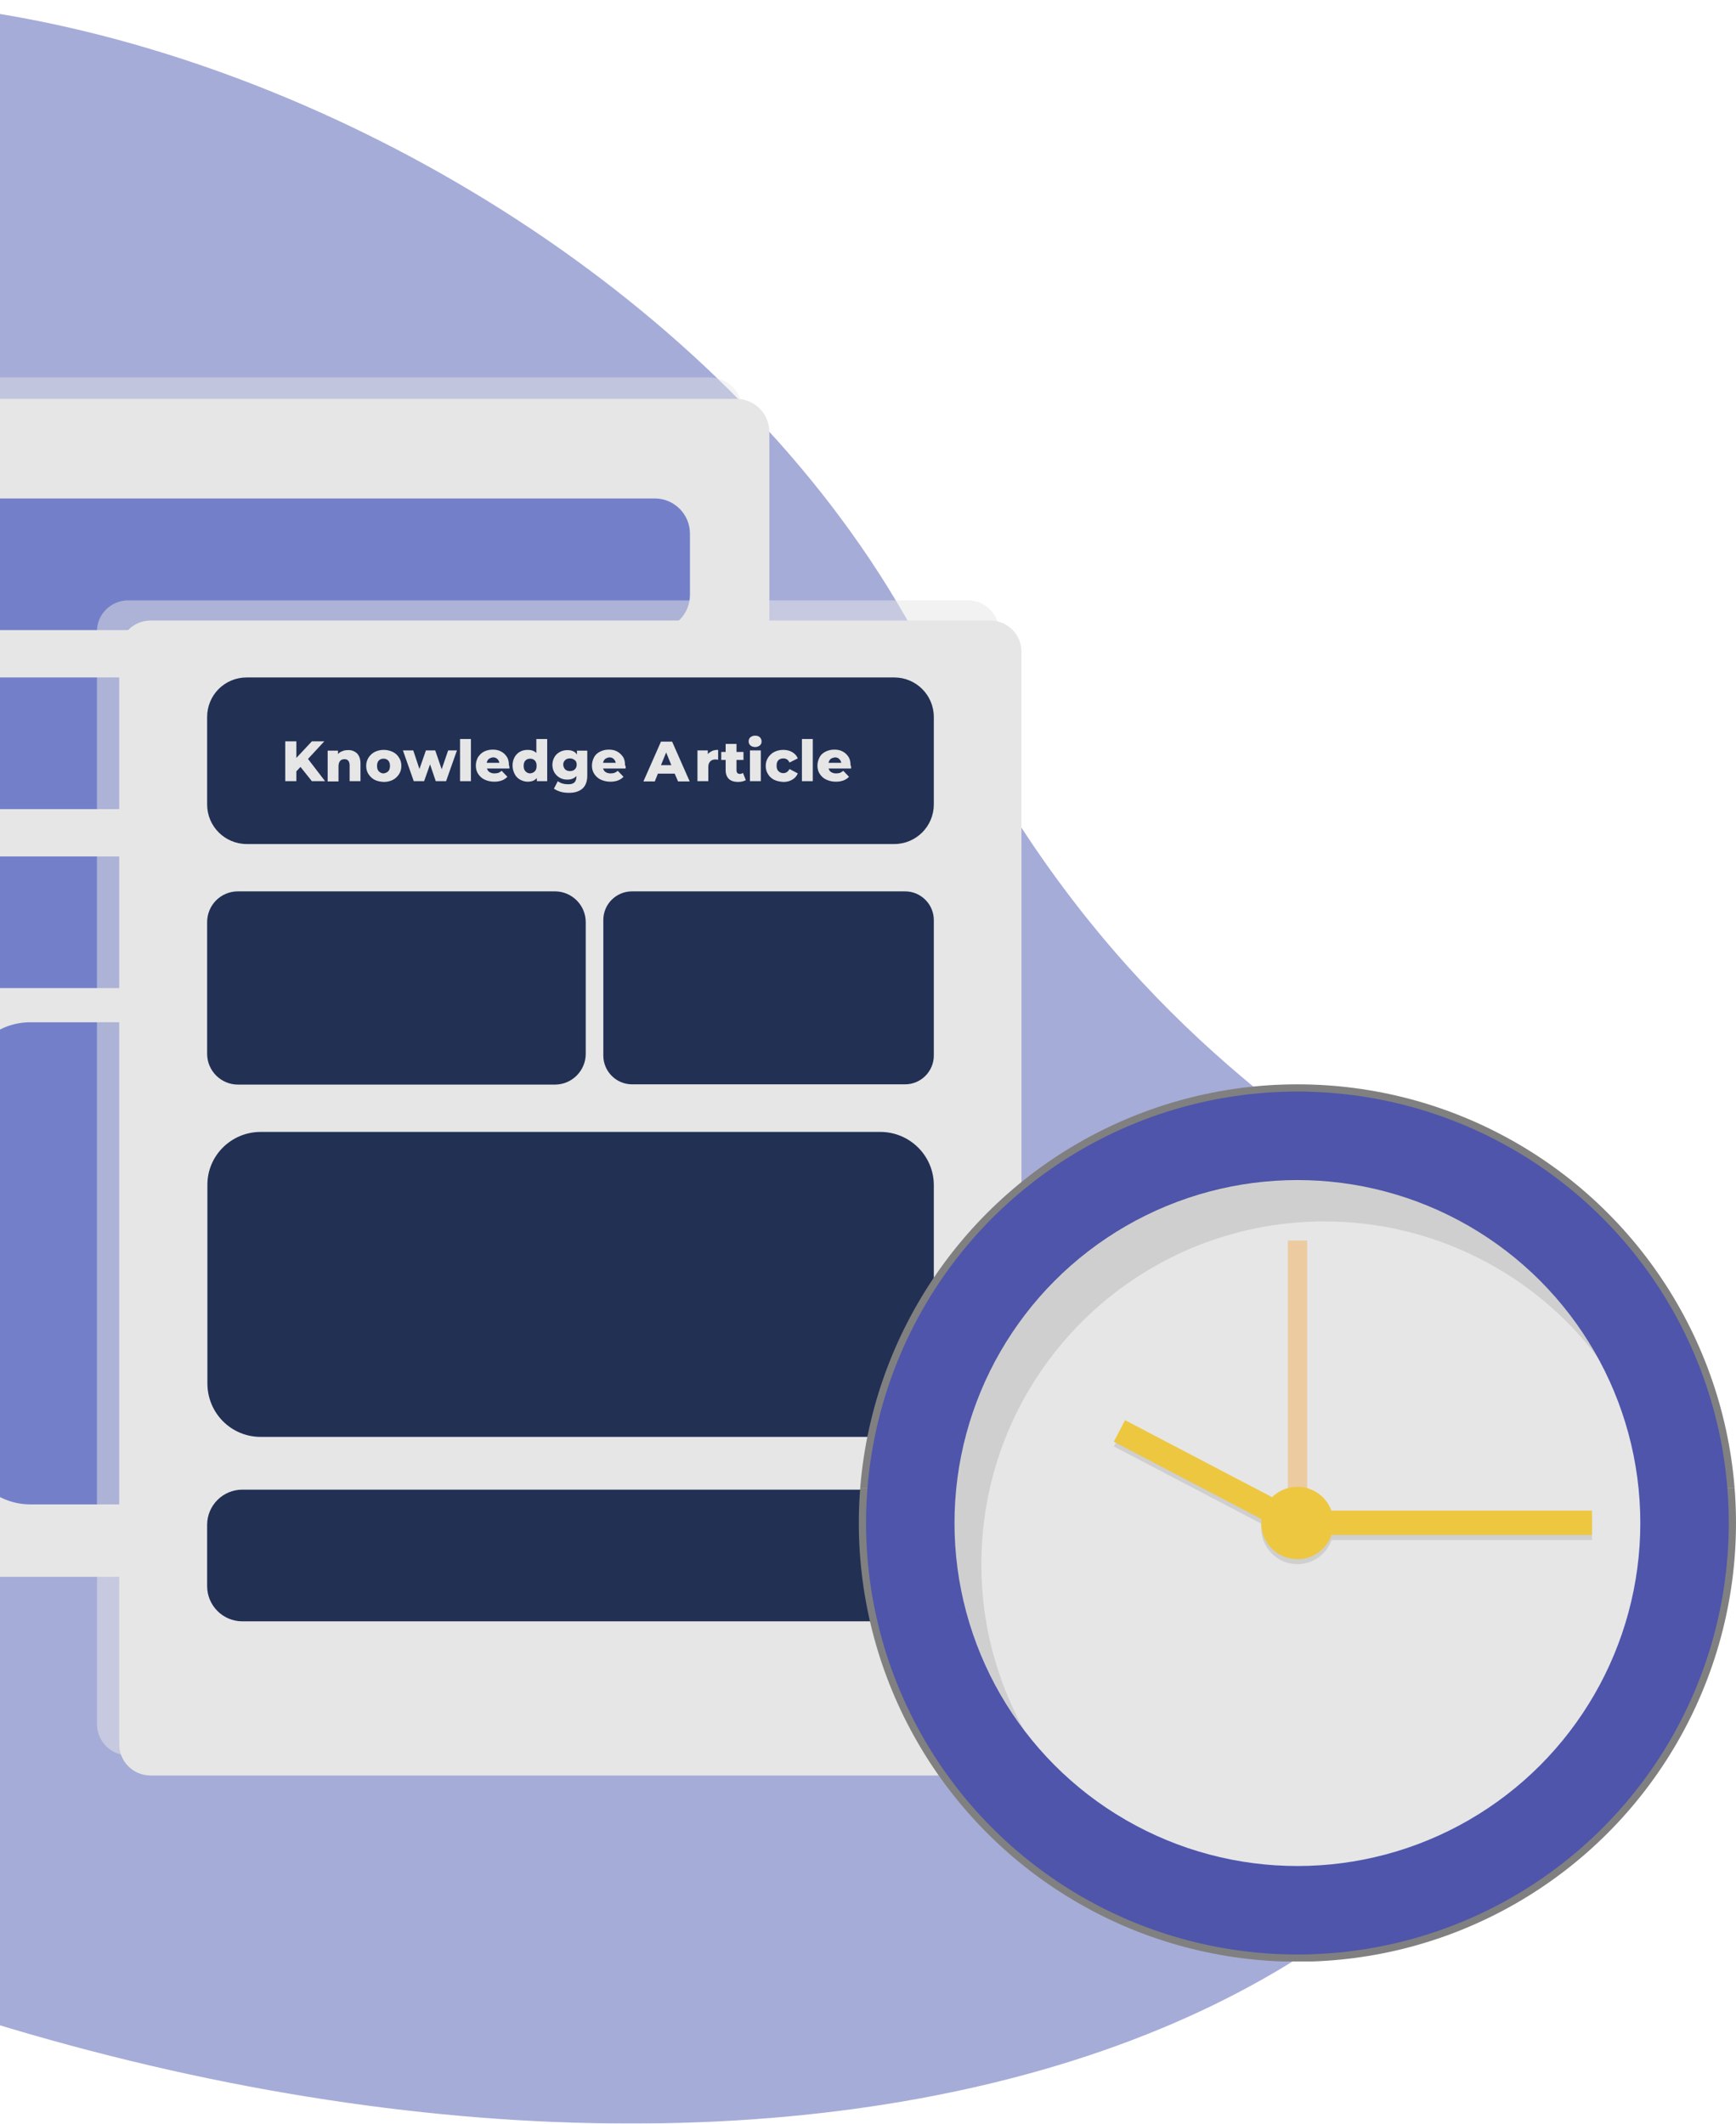 <?xml version="1.0" encoding="utf-8"?>
<!-- Generator: Adobe Illustrator 24.1.2, SVG Export Plug-In . SVG Version: 6.00 Build 0)  -->
<svg version="1.1" id="Layer_1" xmlns="http://www.w3.org/2000/svg" xmlns:xlink="http://www.w3.org/1999/xlink" x="0px" y="0px"
	 viewBox="0 0 671.3 821" style="enable-background:new 0 0 671.3 821;" xml:space="preserve">
<style type="text/css">
	.st0{opacity:0.49;enable-background:new    ;}
	.st1{fill-rule:evenodd;clip-rule:evenodd;fill:#4955B0;}
	.st2{opacity:0.44;}
	.st3{fill:#E6E6E6;}
	.st4{fill:#7380C9;}
	.st5{opacity:0.5;}
	.st6{fill:#223054;}
	.st7{clip-path:url(#SVGID_2_);fill:#808080;}
	.st8{fill:#4E55AB;}
	.st9{opacity:0.3;enable-background:new    ;}
	.st10{fill:#FF8C00;}
	.st11{opacity:0.1;}
	.st12{fill:#EEC741;}
	.st13{enable-background:new    ;}
</style>
<g id="Layer_2_1_">
	<g id="Layer_1-2">
		<g class="st0">
			<path class="st1" d="M619.5,568.3C601.9,801,284.9,887.7-51.2,766c-259-93.8-275.3-430.2-200.5-650.3S244.3,15.2,362,261.1
				C465.7,477.6,627.6,461.9,619.5,568.3z"/>
		</g>
		<g class="st2">
			<g>
				<path class="st3" d="M-55,145.9h329.3c7.1,0,12.8,5.7,12.8,12.8v429.9c0,7.1-5.7,12.8-12.8,12.8H-55c-7.1,0-12.8-5.7-12.8-12.8
					V158.6C-67.7,151.6-62,145.9-55,145.9z"/>
			</g>
		</g>
		<g>
			<path class="st3" d="M-44.6,154.2h329.3c7.1,0,12.8,5.7,12.8,12.8v429.8c0,7.1-5.7,12.8-12.8,12.8H-44.6
				c-7.1,0-12.8-5.7-12.8-12.8V166.9C-57.4,159.9-51.7,154.2-44.6,154.2z"/>
		</g>
		<g>
			<path class="st4" d="M-0.6,192.7h253.8c7.5,0,13.6,6.1,13.6,13.6V230c0,7.5-6.1,13.6-13.6,13.6H-0.6c-7.5,0-13.6-6.1-13.6-13.6
				v-23.7C-14.2,198.8-8.1,192.7-0.6,192.7z"/>
		</g>
		<g>
			<path class="st4" d="M-0.6,261.9h253.8c7.5,0,13.6,6.1,13.6,13.6v23.7c0,7.5-6.1,13.6-13.6,13.6H-0.6c-7.5,0-13.6-6.1-13.6-13.6
				v-23.7C-14.2,268-8.1,261.9-0.6,261.9z"/>
		</g>
		<g>
			<path class="st4" d="M-0.6,331.1h253.8c7.5,0,13.6,6.1,13.6,13.6v23.7c0,7.5-6.1,13.6-13.6,13.6H-0.6c-7.5,0-13.6-6.1-13.6-13.6
				v-23.7C-14.2,337.2-8.1,331.1-0.6,331.1z"/>
		</g>
		<g>
			<path class="st4" d="M11.8,395.2h229c14.3,0,26,11.6,26,26v134.4c0,14.3-11.6,26-26,26h-229c-14.3,0-26-11.6-26-26V421.2
				C-14.2,406.8-2.6,395.2,11.8,395.2z"/>
		</g>
		<g class="st5">
			<g>
				<path class="st3" d="M49.6,232.1h324.7c6.7,0,12.1,5.4,12.1,12.1v422.3c0,6.7-5.4,12.1-12.1,12.1H49.6
					c-6.7,0-12.1-5.4-12.1-12.1V244.2C37.4,237.5,42.9,232.1,49.6,232.1z"/>
			</g>
		</g>
		<g>
			<path class="st3" d="M58.2,239.9h324.7c6.7,0,12.1,5.4,12.1,12.1v422.3c0,6.7-5.4,12.1-12.1,12.1H58.2c-6.7,0-12.1-5.4-12.1-12.1
				V252.1C46.1,245.4,51.5,239.9,58.2,239.9z"/>
		</g>
		<g>
			<path class="st6" d="M95.4,261.9h250.4c8.4,0,15.3,6.8,15.3,15.3v33.8c0,8.4-6.8,15.3-15.3,15.3H95.4c-8.4,0-15.3-6.8-15.3-15.3
				v-33.8C80.1,268.7,86.9,261.9,95.4,261.9z"/>
		</g>
		<g>
			<path class="st6" d="M92,344.6h122.6c6.5,0,11.9,5.3,11.9,11.9v50.9c0,6.5-5.3,11.9-11.9,11.9H92c-6.5,0-11.9-5.3-11.9-11.9
				v-50.9C80.1,349.9,85.4,344.6,92,344.6z"/>
		</g>
		<g>
			<path class="st6" d="M244.4,344.6H350c6.1,0,11.1,5,11.1,11.1v52.4c0,6.1-5,11.1-11.1,11.1H244.4c-6.1,0-11.1-5-11.1-11.1v-52.4
				C233.3,349.5,238.3,344.6,244.4,344.6z"/>
		</g>
		<g>
			<path class="st6" d="M100.8,437.6h239.6c11.4,0,20.7,9.2,20.7,20.6v76.6c0,11.4-9.2,20.7-20.7,20.7H100.8
				c-11.4,0-20.6-9.2-20.6-20.7v-76.6C80.1,446.8,89.4,437.6,100.8,437.6z"/>
		</g>
		<g>
			<path class="st6" d="M93.7,575.9h253.8c7.5,0,13.6,6.1,13.6,13.6v23.7c0,7.5-6.1,13.6-13.6,13.6H93.7c-7.5,0-13.6-6.1-13.6-13.6
				v-23.7C80.1,582,86.2,575.9,93.7,575.9z"/>
		</g>
		<g>
			<g>
				<defs>
					<circle id="SVGID_1_" cx="501.7" cy="588.8" r="169.6"/>
				</defs>
				<clipPath id="SVGID_2_">
					<use xlink:href="#SVGID_1_"  style="overflow:visible;"/>
				</clipPath>
				<rect x="332.1" y="575.2" class="st7" width="339.2" height="183.1"/>
				<rect x="332.1" y="419.2" class="st7" width="339.2" height="156"/>
				<path class="st7" d="M671.3,419.2H332.1H671.3z"/>
			</g>
		</g>
		<g>
			<circle class="st8" cx="501.7" cy="588.8" r="166.8"/>
		</g>
		<g>
			<circle class="st3" cx="501.7" cy="588.8" r="132.6"/>
		</g>
		<g class="st9">
			<rect x="498" y="479.6" class="st10" width="7.5" height="117.1"/>
		</g>
		<g class="st11">
			<g>
				<rect x="509.7" y="586" width="105.9" height="9.4"/>
			</g>
			<g>
				<rect x="461.4" y="534.9" transform="matrix(0.464 -0.886 0.886 0.464 -257.278 719.803)" width="9.4" height="75.2"/>
			</g>
			<g>
				<circle cx="501.7" cy="590.7" r="14"/>
			</g>
		</g>
		<g>
			<rect x="509.7" y="584" class="st12" width="105.9" height="9.4"/>
		</g>
		<g>
			
				<rect x="461.4" y="533" transform="matrix(0.464 -0.886 0.886 0.464 -255.633 718.852)" class="st12" width="9.4" height="75.2"/>
		</g>
		<g>
			<circle class="st12" cx="501.7" cy="588.8" r="14"/>
		</g>
		<g class="st11">
			<g>
				<path d="M379.5,604.7c0-73.2,59.4-132.5,132.7-132.5c41.6,0,80.8,19.6,105.8,52.8c-35.2-64.2-115.8-87.8-180-52.6
					s-87.8,115.8-52.6,180c3.1,5.6,6.5,11,10.4,16.1C385.1,648.9,379.4,627,379.5,604.7z"/>
			</g>
		</g>
		<g class="st13">
			<path class="st3" d="M116.2,296.5l-1.6,1.7v3.8h-4.3v-15.4h4.3v6.4l6-6.4h4.8l-6.3,6.8l6.6,8.6h-5.1L116.2,296.5z"/>
		</g>
		<g class="st13">
			<path class="st3" d="M138,291.2c0.9,0.9,1.4,2.2,1.4,4v6.8h-4.2v-6.1c0-1.6-0.7-2.4-2-2.4c-0.7,0-1.3,0.2-1.7,0.7
				s-0.6,1.2-0.6,2.1v5.8h-4.2v-11.9h4v1.3c0.5-0.5,1-0.9,1.7-1.1c0.6-0.3,1.3-0.4,2.1-0.4C135.9,289.9,137.1,290.4,138,291.2z"/>
		</g>
		<g class="st13">
			<path class="st3" d="M144.9,301.5c-1-0.5-1.8-1.3-2.4-2.2c-0.6-0.9-0.9-2-0.9-3.2c0-1.2,0.3-2.2,0.9-3.2c0.6-0.9,1.4-1.7,2.4-2.2
				s2.2-0.8,3.5-0.8c1.3,0,2.4,0.3,3.5,0.8c1,0.5,1.8,1.2,2.4,2.2c0.6,0.9,0.9,2,0.9,3.2c0,1.2-0.3,2.3-0.9,3.2
				c-0.6,0.9-1.4,1.7-2.4,2.2c-1,0.5-2.2,0.8-3.5,0.8C147,302.2,145.9,302,144.9,301.5z M150.1,298.2c0.5-0.5,0.7-1.2,0.7-2.1
				c0-0.9-0.2-1.6-0.7-2.1s-1.1-0.7-1.8-0.7c-0.7,0-1.3,0.2-1.8,0.7c-0.5,0.5-0.7,1.2-0.7,2.1c0,0.9,0.2,1.6,0.7,2.1
				c0.5,0.5,1.1,0.8,1.8,0.8C149,298.9,149.6,298.7,150.1,298.2z"/>
		</g>
		<g class="st13">
			<path class="st3" d="M176.7,290.1l-4.2,11.9h-4l-2.2-6.5l-2.3,6.5h-4l-4.2-11.9h4l2.4,7.2l2.5-7.2h3.6l2.5,7.3l2.5-7.3H176.7z"/>
			<path class="st3" d="M177.9,285.7h4.2V302h-4.2V285.7z"/>
			<path class="st3" d="M197,297.1h-8.7c0.2,0.6,0.5,1.1,1,1.4c0.5,0.3,1.1,0.5,1.9,0.5c0.6,0,1.1-0.1,1.5-0.2
				c0.4-0.2,0.8-0.4,1.3-0.8l2.2,2.3c-1.2,1.3-2.9,1.9-5.1,1.9c-1.4,0-2.6-0.3-3.7-0.8c-1.1-0.5-1.9-1.3-2.5-2.2
				c-0.6-0.9-0.9-2-0.9-3.2c0-1.2,0.3-2.2,0.8-3.2c0.6-0.9,1.3-1.7,2.3-2.2c1-0.5,2.1-0.8,3.4-0.8c1.2,0,2.3,0.2,3.2,0.7
				c1,0.5,1.7,1.2,2.3,2.1c0.6,0.9,0.8,2,0.8,3.3C197,296.1,197,296.5,197,297.1z M189,293.4c-0.4,0.4-0.7,0.9-0.8,1.5h4.9
				c-0.1-0.6-0.4-1.1-0.8-1.5c-0.4-0.4-1-0.6-1.6-0.6S189.5,293.1,189,293.4z"/>
			<path class="st3" d="M211.6,285.7V302h-4v-1.2c-0.8,0.9-1.9,1.4-3.5,1.4c-1.1,0-2.1-0.3-3-0.8c-0.9-0.5-1.6-1.2-2.1-2.2
				s-0.8-2-0.8-3.3c0-1.2,0.3-2.3,0.8-3.2c0.5-0.9,1.2-1.6,2.1-2.1c0.9-0.5,1.9-0.7,3-0.7c1.4,0,2.5,0.4,3.3,1.2v-5.4H211.6z
				 M206.8,298.2c0.5-0.5,0.7-1.2,0.7-2.1c0-0.9-0.2-1.6-0.7-2.1s-1.1-0.7-1.8-0.7s-1.3,0.2-1.8,0.7c-0.5,0.5-0.7,1.2-0.7,2.1
				c0,0.9,0.2,1.6,0.7,2.1c0.5,0.5,1.1,0.8,1.8,0.8C205.7,298.9,206.3,298.7,206.8,298.2z"/>
			<path class="st3" d="M227.1,290.1v9.7c0,2.2-0.6,3.9-1.8,5c-1.2,1.1-2.9,1.7-5.2,1.7c-1.2,0-2.3-0.1-3.3-0.4
				c-1-0.3-1.9-0.7-2.6-1.2l1.5-2.9c0.5,0.4,1.1,0.7,1.8,0.9c0.7,0.2,1.5,0.3,2.2,0.3c1.1,0,1.9-0.2,2.4-0.7
				c0.5-0.5,0.8-1.2,0.8-2.2V300c-0.8,0.9-2,1.4-3.5,1.4c-1.1,0-2-0.2-2.9-0.7s-1.6-1.2-2.1-2c-0.5-0.9-0.8-1.9-0.8-3
				c0-1.1,0.3-2.1,0.8-3s1.2-1.5,2.1-2s1.9-0.7,2.9-0.7c1.7,0,2.9,0.5,3.7,1.7v-1.5H227.1z M222.3,297.4c0.5-0.5,0.7-1,0.7-1.8
				s-0.2-1.3-0.7-1.7s-1.1-0.7-1.9-0.7s-1.4,0.2-1.9,0.7s-0.7,1-0.7,1.7s0.3,1.3,0.7,1.8c0.5,0.5,1.1,0.7,1.9,0.7
				S221.8,297.9,222.3,297.4z"/>
			<path class="st3" d="M241.9,297.1h-8.7c0.2,0.6,0.5,1.1,1,1.4c0.5,0.3,1.1,0.5,1.9,0.5c0.6,0,1.1-0.1,1.5-0.2
				c0.4-0.2,0.8-0.4,1.3-0.8l2.2,2.3c-1.2,1.3-2.9,1.9-5.1,1.9c-1.4,0-2.6-0.3-3.7-0.8c-1.1-0.5-1.9-1.3-2.5-2.2
				c-0.6-0.9-0.9-2-0.9-3.2c0-1.2,0.3-2.2,0.8-3.2s1.3-1.7,2.3-2.2c1-0.5,2.1-0.8,3.4-0.8c1.2,0,2.3,0.2,3.2,0.7s1.7,1.2,2.3,2.1
				s0.8,2,0.8,3.3C242,296.1,242,296.5,241.9,297.1z M234,293.4c-0.4,0.4-0.7,0.9-0.8,1.5h4.9c-0.1-0.6-0.4-1.1-0.8-1.5
				c-0.4-0.4-1-0.6-1.6-0.6S234.5,293.1,234,293.4z"/>
			<path class="st3" d="M260.9,299.1h-6.5l-1.2,3h-4.4l6.8-15.4h4.3l6.8,15.4h-4.5L260.9,299.1z M259.6,295.8l-2-4.9l-2,4.9H259.6z"
				/>
		</g>
		<g class="st13">
			<path class="st3" d="M275.4,290.3c0.7-0.3,1.5-0.4,2.3-0.4v3.8c-0.4,0-0.7-0.1-0.9-0.1c-0.9,0-1.6,0.2-2.1,0.7
				c-0.5,0.5-0.8,1.2-0.8,2.2v5.5h-4.2v-11.9h4v1.4C274.2,291,274.8,290.6,275.4,290.3z"/>
		</g>
		<g class="st13">
			<path class="st3" d="M288.4,301.6c-0.4,0.2-0.8,0.4-1.3,0.5c-0.5,0.1-1,0.2-1.6,0.2c-1.6,0-2.8-0.4-3.6-1.1
				c-0.8-0.8-1.3-1.9-1.3-3.4v-4h-1.7v-3.1h1.7v-3.1h4.2v3.1h2.7v3.1h-2.7v4c0,0.4,0.1,0.8,0.3,1c0.2,0.2,0.5,0.4,0.9,0.4
				c0.5,0,0.9-0.1,1.3-0.4L288.4,301.6z"/>
			<path class="st3" d="M290.2,288.2c-0.5-0.4-0.7-1-0.7-1.6s0.2-1.2,0.7-1.6c0.5-0.4,1.1-0.6,1.8-0.6c0.8,0,1.4,0.2,1.8,0.6
				s0.7,0.9,0.7,1.6c0,0.7-0.2,1.2-0.7,1.6s-1.1,0.6-1.8,0.6C291.3,288.8,290.7,288.6,290.2,288.2z M290,290.1h4.2V302H290V290.1z"
				/>
			<path class="st3" d="M299.4,301.5c-1-0.5-1.9-1.3-2.4-2.2c-0.6-0.9-0.9-2-0.9-3.2c0-1.2,0.3-2.2,0.9-3.2c0.6-0.9,1.4-1.7,2.4-2.2
				s2.2-0.8,3.5-0.8c1.3,0,2.5,0.3,3.5,0.9c1,0.6,1.7,1.4,2.1,2.4l-3.2,1.6c-0.5-1.1-1.3-1.6-2.4-1.6c-0.7,0-1.4,0.2-1.9,0.7
				s-0.7,1.2-0.7,2.1c0,0.9,0.2,1.6,0.7,2.1s1.1,0.8,1.9,0.8c1,0,1.8-0.5,2.4-1.6l3.2,1.7c-0.4,1-1.1,1.8-2.1,2.4
				c-1,0.6-2.1,0.9-3.5,0.9C301.6,302.2,300.5,302,299.4,301.5z"/>
			<path class="st3" d="M310.1,285.7h4.2V302h-4.2V285.7z"/>
			<path class="st3" d="M329.1,297.1h-8.7c0.2,0.6,0.5,1.1,1,1.4c0.5,0.3,1.1,0.5,1.9,0.5c0.6,0,1.1-0.1,1.5-0.2
				c0.4-0.2,0.8-0.4,1.3-0.8l2.2,2.3c-1.2,1.3-2.9,1.9-5.1,1.9c-1.4,0-2.6-0.3-3.7-0.8c-1.1-0.5-1.9-1.3-2.5-2.2
				c-0.6-0.9-0.9-2-0.9-3.2c0-1.2,0.3-2.2,0.8-3.2s1.3-1.7,2.3-2.2c1-0.5,2.1-0.8,3.4-0.8c1.2,0,2.3,0.2,3.2,0.7
				c1,0.5,1.7,1.2,2.3,2.1s0.8,2,0.8,3.3C329.2,296.1,329.1,296.5,329.1,297.1z M321.2,293.4c-0.4,0.4-0.7,0.9-0.8,1.5h4.9
				c-0.1-0.6-0.4-1.1-0.8-1.5c-0.4-0.4-1-0.6-1.6-0.6C322.2,292.9,321.6,293.1,321.2,293.4z"/>
		</g>
	</g>
</g>
</svg>
